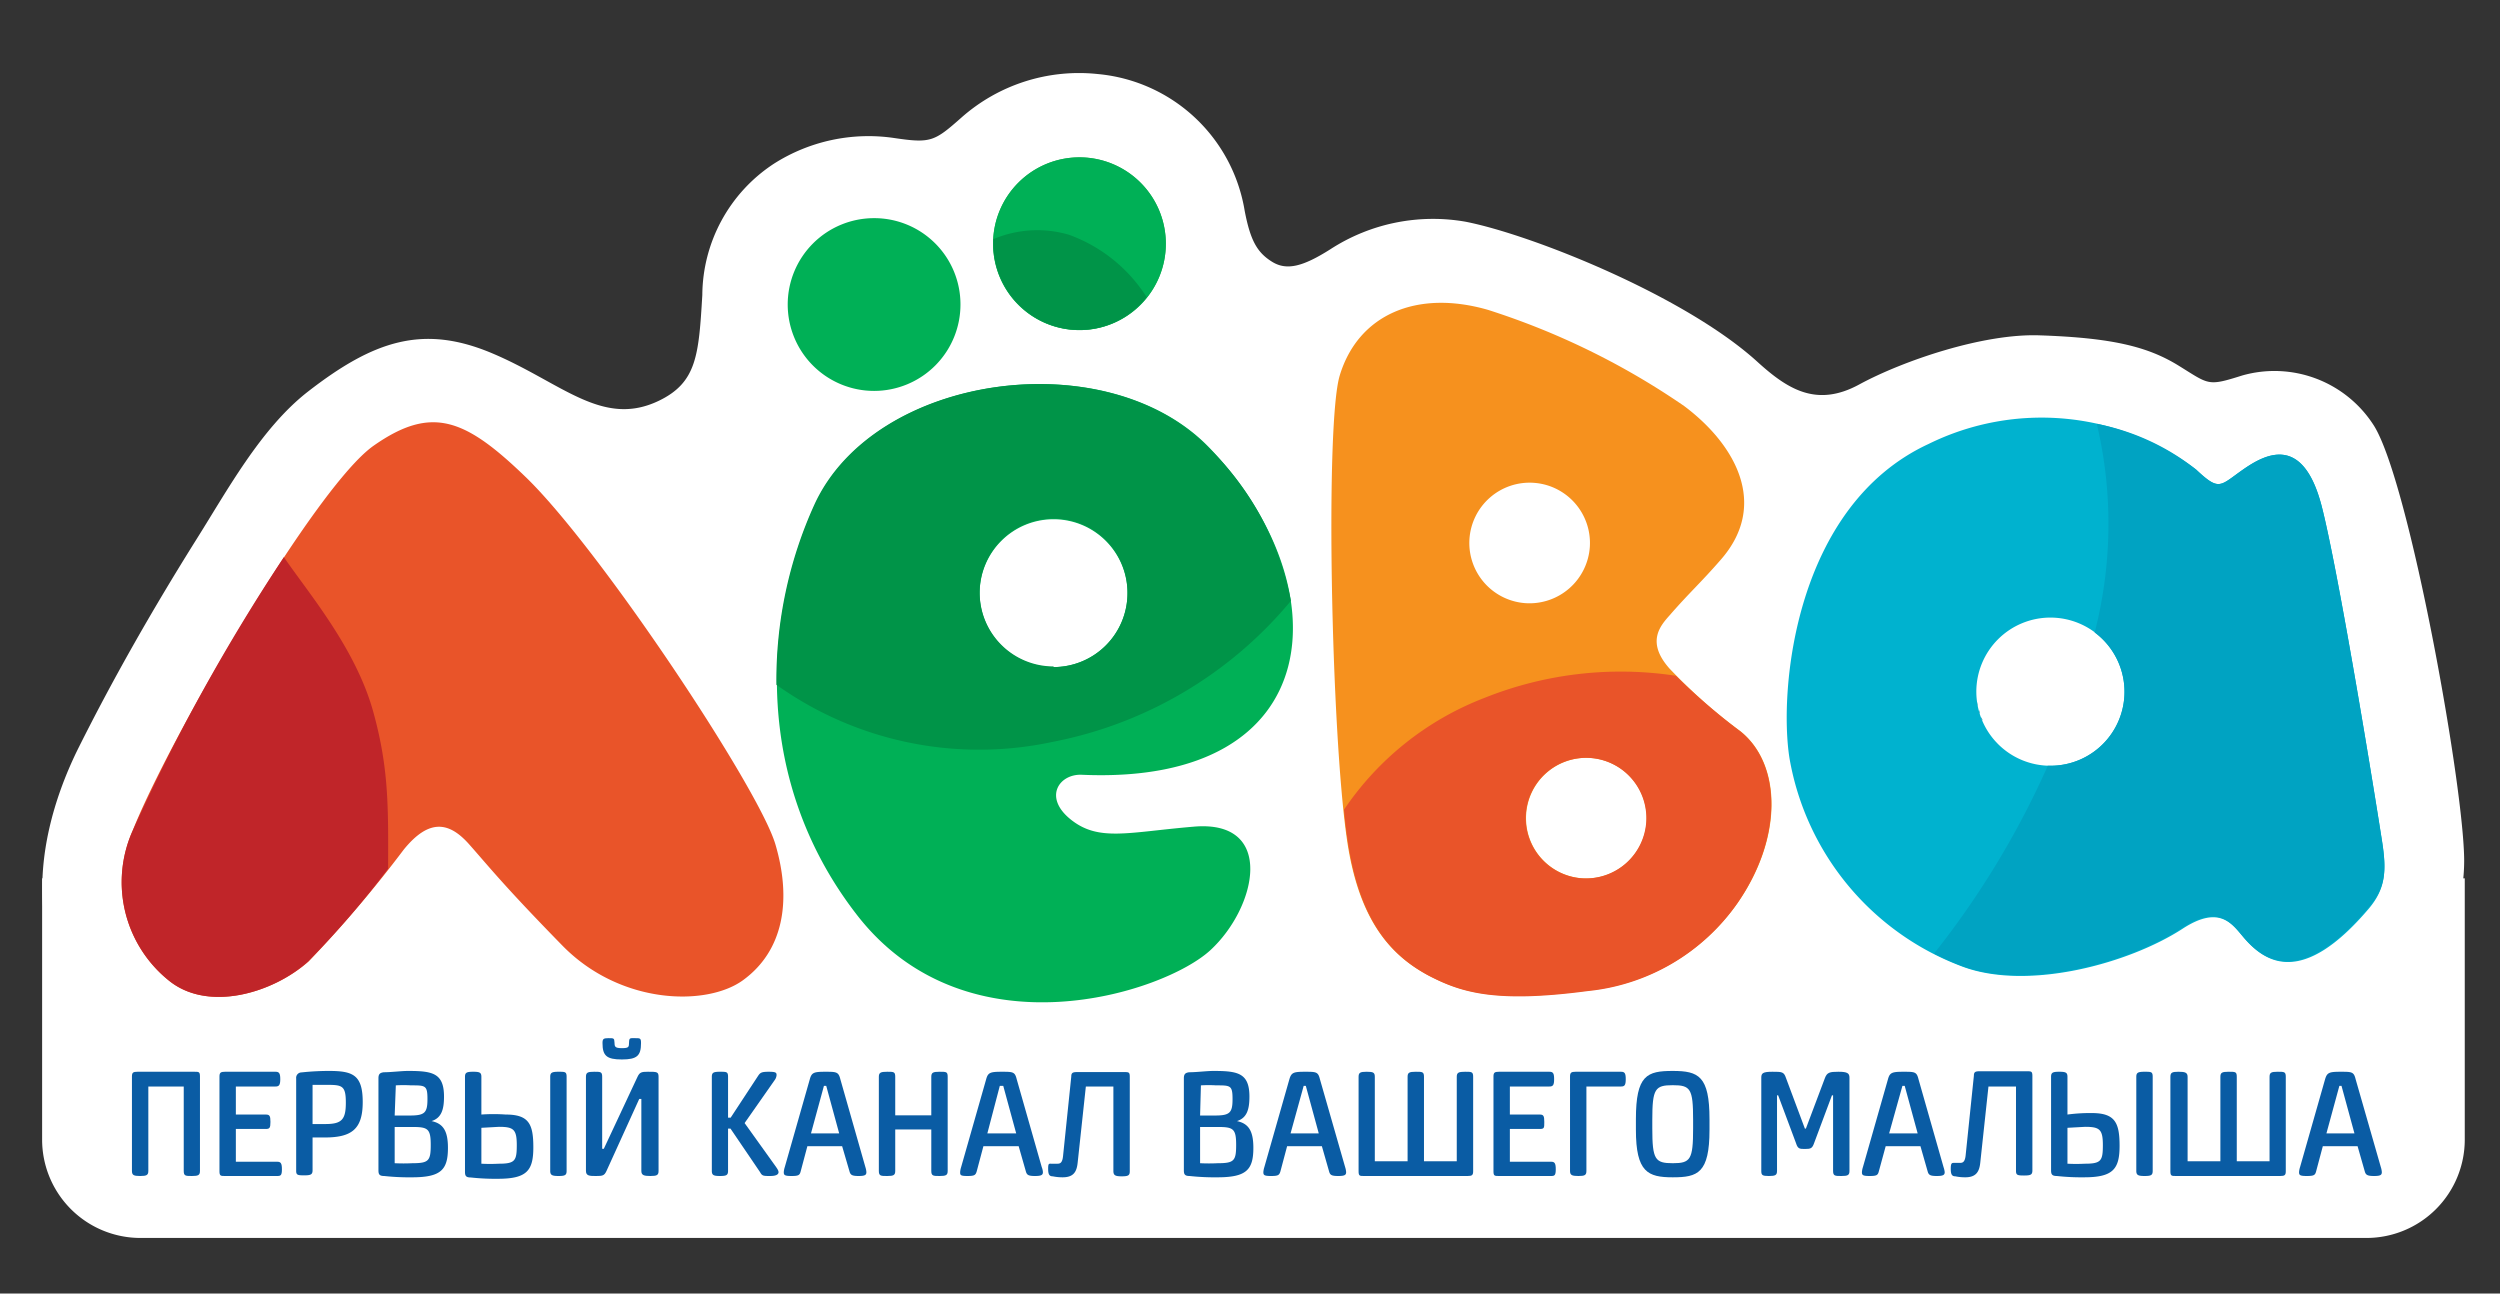<?xml version="1.0" encoding="UTF-8"?> <svg xmlns="http://www.w3.org/2000/svg" id="Слой_1" data-name="Слой 1" viewBox="0 0 152.53 78.92"><rect x="0" y="0" width="152.53" height="78.92" fill="#333333" stroke="none"/> <defs> <style>.cls-1{fill:#fff;}.cls-2{fill:#00b056;}.cls-3{fill:#e95429;}.cls-4{fill:#f6911e;}.cls-5{fill:#00b2cf;}.cls-6{fill:#148fab;}.cls-7{fill:#00a3c2;}.cls-8{fill:#3ab155;}.cls-9{fill:#009448;}.cls-10{fill:#c02529;}.cls-11{fill:#0a5ca4;}</style> </defs> <path class="cls-1" d="M2.56,53.59H150.38a0,0,0,0,1,0,0V69.53a6,6,0,0,1-6,6H8.57a6,6,0,0,1-6-6V53.59a0,0,0,0,1,0,0Z"></path> <path class="cls-1" d="M144.8,25.91a7.19,7.19,0,0,0-8-3c-2.12.67-2,.56-3.86-.59s-4-1.71-8.51-1.86c-3.45-.12-8.35,1.56-11,3S109,23.7,107.14,22c-4.46-4-13.7-7.68-17.71-8.47a11.51,11.51,0,0,0-8.25,1.67c-1.67,1.06-2.67,1.33-3.57.77s-1.32-1.28-1.67-3.11A10,10,0,0,0,67,4.52a10.82,10.82,0,0,0-8.36,2.67C57,8.64,56.78,8.75,54.55,8.42A10.74,10.74,0,0,0,47.2,10a9.65,9.65,0,0,0-4.35,8c-.22,3.67-.33,5.34-2.67,6.46-3.44,1.64-5.91-1.11-10.14-2.9s-7.24-.78-11.26,2.34c-2.86,2.23-4.9,6-6.79,9-2.62,4.18-5.08,8.47-7.28,12.89-3,6.16-3.38,13.32,2.47,18A9.94,9.94,0,0,0,13.45,66a13.68,13.68,0,0,0,8.9-3.49c1.43-1.3,4-5,8.31-1.16a16.86,16.86,0,0,0,11,4.65c3.79,0,7.76-3.41,11.7-2.66,3.75.73,6.38,3,10.23,3a24.35,24.35,0,0,0,8.28-1.46c2.09-.76,4.95-5.48,7.23-5.68s3.88,4,5.72,5a15.6,15.6,0,0,0,7.83,1.83,36.82,36.82,0,0,0,4.88-.37,19,19,0,0,0,7.31-2.5c1.68-1,3.67-3.73,5.9-3.4s4.9,3.27,7.24,4.12a15.28,15.28,0,0,0,5.24.86c3.62,0,7.47-2.77,11.08-2.77,2,0,3.64,1.32,5.61,1.61,2.61.38,5-1.33,6.82-3l.05,0a10.87,10.87,0,0,0,3.56-7.8C150.48,48.75,147,29.25,144.8,25.91Z"></path> <path class="cls-2" d="M66,47.27c15.15.67,15.82-11.58,7.8-19.94-6.23-6.48-20.39-4.57-24.07,3.45-3.2,7-3.79,17,2.67,25.19,6.73,8.46,18.61,4.62,21.45,2s4-8-1.06-7.53c-4,.34-5.76.92-7.46-.44S64.63,47.21,66,47.27ZM64.28,40.7a4.51,4.51,0,1,1,4.51-4.51A4.51,4.51,0,0,1,64.28,40.7Z"></path> <path class="cls-3" d="M10.32,59.84a7.7,7.7,0,0,1-2.23-9.15c2.14-5.45,11.14-21,14.71-23.5s5.61-1.64,9.36,2c4.56,4.47,14.15,18.93,15.15,22.33s.51,6.49-2,8.3c-2.22,1.59-7.46,1.49-11-2.13s-4.45-4.78-5.68-6.17-2.45-1.59-4,.32a75.3,75.3,0,0,1-5.79,6.81C16.67,60.58,12.72,61.77,10.32,59.84Z"></path> <path class="cls-4" d="M106.21,44.63a32.73,32.73,0,0,1-4.35-3.84c-1.42-1.6-.59-2.58,0-3.24,1.2-1.38,1.91-2,3.11-3.38,3-3.4.87-7.09-2.22-9.4A45.46,45.46,0,0,0,90.8,18.91c-4.38-1.27-7.94.3-9.06,4-.89,2.95-.53,21.51.43,28.24.72,5.09,2.74,7.17,5,8.37,1.94,1,4,1.67,9.65.92A12.68,12.68,0,0,0,106,55.11C108.78,51.14,108.71,46.65,106.21,44.63ZM93.07,36.8A3.68,3.68,0,1,1,97,33.35,3.69,3.69,0,0,1,93.07,36.8Zm3.5,16.79a3.68,3.68,0,1,1,3.89-3.45A3.69,3.69,0,0,1,96.57,53.59Z"></path> <path class="cls-5" d="M141.65,30.88c-1.13-4.35-3.37-3.23-4.8-2.23s-1.43,1.34-2.86,0a15.6,15.6,0,0,0-16.33-1.56c-8.17,3.79-9.14,15-8.48,19.17A16.58,16.58,0,0,0,119.8,59c4,1.45,10.11-.22,13.37-2.34,2.29-1.49,3.05-.25,3.77.59,1.26,1.46,3.51,3,7.6-1.83,1-1.2,1.08-2.25.79-4.1C144.53,46.2,142.59,34.53,141.65,30.88ZM125.11,46.72a4.52,4.52,0,1,1,4.51-4.51A4.51,4.51,0,0,1,125.11,46.72Z"></path> <path class="cls-6" d="M120.87,43.75c0,.07,0,.13.07.19S120.9,43.82,120.87,43.75Z"></path> <path class="cls-6" d="M121.06,44.18a.61.61,0,0,0,.07.14A.61.61,0,0,1,121.06,44.18Z"></path> <path class="cls-6" d="M120.64,42.82c0,.1,0,.19,0,.28C120.67,43,120.66,42.92,120.64,42.82Z"></path> <path class="cls-6" d="M120.74,43.3c0,.08,0,.16.05.23S120.76,43.38,120.74,43.3Z"></path> <path class="cls-6" d="M121.87,45.34s0,0-.05-.05S121.85,45.33,121.87,45.34Z"></path> <path class="cls-6" d="M121.28,44.58l.06.11Z"></path> <path class="cls-6" d="M121.53,45l.06.08Z"></path> <path class="cls-6" d="M120.6,42.21a3.39,3.39,0,0,0,0,.45A3.39,3.39,0,0,1,120.6,42.21Z"></path> <path class="cls-6" d="M125.9,37.77l-.12,0Z"></path> <path class="cls-6" d="M122.86,46.12h0Z"></path> <path class="cls-6" d="M126.58,37.94h0Z"></path> <path class="cls-6" d="M122.51,45.89h0Z"></path> <path class="cls-6" d="M122.18,45.63l0,0Z"></path> <path class="cls-7" d="M145.33,51.28c-.8-5.08-2.74-16.75-3.68-20.4-1.13-4.35-3.37-3.23-4.8-2.23s-1.43,1.34-2.86,0a14,14,0,0,0-6.06-2.79,26.54,26.54,0,0,1-.13,12.73h0a4.51,4.51,0,0,1-2.69,8.13h-.17A53.21,53.21,0,0,1,118,58.18h0a17.35,17.35,0,0,0,1.76.78c4,1.45,10.11-.22,13.37-2.34,2.29-1.49,3.05-.25,3.77.59,1.26,1.46,3.51,3,7.6-1.83C145.56,54.18,145.62,53.13,145.33,51.28Z"></path> <path class="cls-2" d="M58.6,18.57a5.27,5.27,0,1,1-5.27-5.26A5.26,5.26,0,0,1,58.6,18.57Z"></path> <path class="cls-8" d="M71.13,14.87A5.27,5.27,0,1,1,65.87,9.6,5.27,5.27,0,0,1,71.13,14.87Z"></path> <path class="cls-2" d="M71.13,14.87A5.27,5.27,0,1,1,65.87,9.6,5.27,5.27,0,0,1,71.13,14.87Z"></path> <path class="cls-9" d="M78.76,36.66a17.68,17.68,0,0,0-5-9.33c-6.23-6.48-20.39-4.57-24.07,3.45a25.9,25.9,0,0,0-2.32,11,21.29,21.29,0,0,0,16.82,3.49A25.06,25.06,0,0,0,78.76,36.66Zm-14.48,4a4.51,4.51,0,1,1,4.51-4.51A4.51,4.51,0,0,1,64.28,40.7Z"></path> <path class="cls-9" d="M65.87,20.13a5.22,5.22,0,0,0,4.09-2,9.41,9.41,0,0,0-4.72-3.8,6.84,6.84,0,0,0-4.63.26c0,.08,0,.16,0,.24A5.27,5.27,0,0,0,65.87,20.13Z"></path> <path class="cls-3" d="M106,55.11c2.76-4,2.69-8.46.19-10.48a37.77,37.77,0,0,1-3.94-3.4,22.35,22.35,0,0,0-11.68,1.35A18.23,18.23,0,0,0,82,49.4c.06.66.13,1.26.21,1.78.72,5.09,2.74,7.17,5,8.37,1.94,1,4,1.67,9.65.92A12.68,12.68,0,0,0,106,55.11Zm-9.45-1.52a3.68,3.68,0,1,1,3.89-3.45A3.69,3.69,0,0,1,96.57,53.59Z"></path> <path class="cls-10" d="M22.79,43.49c-1.06-3.92-4-7.34-5.47-9.5a118.68,118.68,0,0,0-9.23,16.7,7.7,7.7,0,0,0,2.23,9.15c2.4,1.93,6.35.74,8.47-1.17A57.23,57.23,0,0,0,23.68,53C23.69,49.28,23.73,46.91,22.79,43.49Z"></path> <path class="cls-11" d="M8.05,71.44V65.68c0-.24.07-.29.34-.29h3.47c.27,0,.34,0,.34.29v5.76c0,.26-.1.31-.49.31s-.5,0-.5-.31V66.29H9.05v5.15c0,.26-.11.31-.5.31S8.05,71.7,8.05,71.44Z"></path> <path class="cls-11" d="M16.91,71.75H13.73c-.26,0-.34,0-.34-.29V65.68c0-.24.08-.29.34-.29h3.08c.21,0,.29.08.29.45s-.08.45-.29.45H14.39V68h1.82c.24,0,.29.08.29.45s-.05.43-.29.43H14.39v2h2.52c.22,0,.29.09.29.46S17.13,71.75,16.91,71.75Z"></path> <path class="cls-11" d="M18.07,71.44V65.8a.33.33,0,0,1,.33-.37,15.57,15.57,0,0,1,1.67-.09c1.46,0,2.06.24,2.06,1.9s-.68,2.16-2.32,2.16h-.74v2c0,.26-.11.31-.5.31S18.07,71.7,18.07,71.44Zm1-2.86h.78c1,0,1.25-.27,1.25-1.3s-.21-1.09-1.13-1.09c-.32,0-.66,0-.9,0Z"></path> <path class="cls-11" d="M23.44,71.75c-.3,0-.35-.11-.35-.35V65.79c0-.26.09-.34.33-.37.45,0,1.06-.08,1.48-.08,1.49,0,2.19.13,2.19,1.57,0,.81-.17,1.3-.76,1.49.71.15,1,.6,1,1.63,0,1.34-.42,1.8-2.19,1.8A14,14,0,0,1,23.44,71.75Zm.64-3.69H25c.91,0,1.08-.16,1.08-1s-.12-.84-1-.84a7.75,7.75,0,0,0-.93,0Zm0,2.91a10.6,10.6,0,0,0,1.08,0c1,0,1.12-.15,1.12-1.12s-.17-1.09-1.08-1.09H24.08Z"></path> <path class="cls-11" d="M29.37,65.7V68A10.48,10.48,0,0,1,30.85,68c1.42,0,1.69.58,1.69,2s-.39,1.92-2.16,1.92a13.77,13.77,0,0,1-1.66-.08c-.3,0-.35-.11-.35-.35V65.7c0-.26.1-.31.5-.31S29.37,65.44,29.37,65.7Zm0,3.11V71a9.75,9.75,0,0,0,1.06,0c1,0,1.1-.18,1.1-1.14s-.2-1.11-1.09-1.11Zm4.2,2.63V65.7c0-.26.11-.31.51-.31s.49,0,.49.31v5.74c0,.26-.1.31-.49.31S33.57,71.7,33.57,71.44Z"></path> <path class="cls-11" d="M39.13,71.44V67.05H39L37,71.45c-.13.28-.24.3-.63.3s-.62,0-.62-.31V65.7c0-.26.1-.31.5-.31s.49,0,.49.31v4.39h.1l2.06-4.4c.13-.27.24-.3.63-.3.55,0,.65,0,.65.31v5.74c0,.26-.1.31-.5.31S39.13,71.7,39.13,71.44Zm-2.37-7.8c0-.26.06-.3.37-.3s.35,0,.36.25,0,.36.45.36.43-.08.44-.36.06-.25.37-.25.36,0,.36.3c0,.77-.24,1-1.17,1S36.76,64.41,36.76,63.64Z"></path> <path class="cls-11" d="M43.43,71.44V65.7c0-.26.1-.31.5-.31s.49,0,.49.31v2.49h.16l1.68-2.56c.13-.19.21-.24.65-.24s.47.06.47.21a.61.61,0,0,1-.13.32l-1.82,2.6,1.87,2.61c.15.21.2.3.2.39s-.07.23-.5.23-.5,0-.63-.24l-1.8-2.65h-.15v2.58c0,.26-.1.31-.49.31S43.43,71.7,43.43,71.44Z"></path> <path class="cls-11" d="M47.82,71.51a1.27,1.27,0,0,1,.06-.3l1.53-5.37c.11-.4.25-.45.93-.45s.82,0,.93.45l1.53,5.37a1.27,1.27,0,0,1,.06.3c0,.17-.07.24-.47.24s-.5-.06-.56-.28l-.45-1.54H49.26l-.41,1.54c-.06.23-.13.28-.56.28S47.82,71.69,47.82,71.51Zm1.66-2.36H51.2l-.79-2.9h-.14Z"></path> <path class="cls-11" d="M56.82,68.05V65.7c0-.26.1-.31.51-.31s.49,0,.49.31v5.74c0,.26-.1.31-.49.31s-.51,0-.51-.31V68.91h-2.2v2.53c0,.26-.1.31-.49.31s-.51,0-.51-.31V65.7c0-.26.11-.31.51-.31s.49,0,.49.31v2.35Z"></path> <path class="cls-11" d="M58.58,71.51a1.27,1.27,0,0,1,.06-.3l1.53-5.37c.11-.4.25-.45.94-.45s.81,0,.92.45l1.53,5.37a1,1,0,0,1,.07.3c0,.17-.08.24-.48.24s-.5-.06-.56-.28l-.44-1.54H60l-.41,1.54c-.07.23-.14.28-.57.28S58.58,71.69,58.58,71.51Zm1.66-2.36H62l-.79-2.9H61Z"></path> <path class="cls-11" d="M67.93,71.44V66.29H66.25l-.5,4.65c-.06.57-.26.89-.92.89a2.91,2.91,0,0,1-.6-.06c-.21,0-.28-.12-.28-.46S64,71,64.14,71s.21,0,.38,0,.3-.06.34-.48l.5-4.83c0-.22.07-.28.34-.28h2.89c.27,0,.34,0,.34.29v5.76c0,.26-.1.31-.5.31S67.93,71.7,67.93,71.44Z"></path> <path class="cls-11" d="M72.58,71.75c-.3,0-.35-.11-.35-.35V65.79c0-.26.09-.34.33-.37.45,0,1.06-.08,1.48-.08,1.49,0,2.19.13,2.19,1.57,0,.81-.17,1.3-.76,1.49.71.15,1,.6,1,1.63,0,1.34-.42,1.8-2.19,1.8A14,14,0,0,1,72.58,71.75Zm.64-3.69h.9c.91,0,1.08-.16,1.08-1s-.12-.84-1-.84a7.75,7.75,0,0,0-.93,0Zm0,2.91a10.6,10.6,0,0,0,1.08,0c1,0,1.12-.15,1.12-1.12s-.17-1.09-1.08-1.09H73.22Z"></path> <path class="cls-11" d="M77.08,71.51a1.27,1.27,0,0,1,.06-.3l1.53-5.37c.12-.4.25-.45.94-.45s.81,0,.92.45l1.54,5.37a1.27,1.27,0,0,1,.06.3c0,.17-.07.24-.48.24s-.5-.06-.56-.28l-.44-1.54H78.53l-.41,1.54c-.07.23-.14.28-.57.28S77.08,71.69,77.08,71.51Zm1.66-2.36h1.72l-.79-2.9h-.13Z"></path> <path class="cls-11" d="M83.88,65.7v5.15h2V65.7c0-.26.1-.31.5-.31s.5,0,.5.31v5.15h2V65.7c0-.26.11-.31.51-.31s.49,0,.49.31v5.76c0,.24-.07.29-.34.29H83.22c-.26,0-.33,0-.33-.29V65.7c0-.26.1-.31.5-.31S83.88,65.44,83.88,65.7Z"></path> <path class="cls-11" d="M94.64,71.75H91.46c-.27,0-.34,0-.34-.29V65.68c0-.24.07-.29.34-.29h3.07c.22,0,.29.08.29.45s-.07.45-.29.45H92.12V68h1.82c.23,0,.28.08.28.45s0,.43-.28.43H92.12v2h2.52c.21,0,.28.09.28.46S94.85,71.75,94.64,71.75Z"></path> <path class="cls-11" d="M95.79,71.44V65.68c0-.24.08-.29.34-.29H98.9c.22,0,.29.08.29.45s-.07.45-.29.45H96.79v5.15c0,.26-.1.31-.49.31S95.79,71.7,95.79,71.44Z"></path> <path class="cls-11" d="M99.81,68.93v-.65c0-2.69.68-2.94,2.25-2.94s2.24.31,2.24,2.94v.65c0,2.65-.72,2.9-2.24,2.9S99.81,71.52,99.81,68.93Zm3.49-.08v-.53c0-1.9-.16-2.11-1.24-2.11s-1.25.21-1.25,2.11v.53c0,1.9.17,2.12,1.25,2.12S103.3,70.75,103.3,68.85Z"></path> <path class="cls-11" d="M107.46,71.44V65.75c0-.27.09-.36.68-.36s.7,0,.83.39l1.15,3.08h.06l1.16-3.08c.13-.35.29-.39.83-.39s.67.09.67.36v5.69c0,.26-.1.31-.49.31s-.51,0-.51-.31c0-1.49,0-3.12,0-4.61h-.07l-1.09,2.92c-.11.31-.2.35-.54.35s-.45,0-.56-.35l-1.09-2.92h-.07c0,1.49,0,3.12,0,4.61,0,.26-.1.31-.5.31S107.46,71.7,107.46,71.44Z"></path> <path class="cls-11" d="M113.6,71.51a1.27,1.27,0,0,1,.06-.3l1.53-5.37c.11-.4.25-.45.94-.45s.81,0,.92.45l1.53,5.37a1.46,1.46,0,0,1,.07.3c0,.17-.08.24-.48.24s-.5-.06-.56-.28l-.44-1.54h-2.12l-.42,1.54c-.06.23-.13.28-.56.28S113.6,71.69,113.6,71.51Zm1.66-2.36H117l-.79-2.9h-.14Z"></path> <path class="cls-11" d="M123,71.44V66.29h-1.68l-.5,4.65c-.06.57-.27.89-.92.89a2.91,2.91,0,0,1-.6-.06c-.21,0-.28-.12-.28-.46s.06-.36.19-.36.21,0,.38,0,.3-.06.34-.48l.5-4.83c0-.22.07-.28.34-.28h2.89c.27,0,.34,0,.34.29v5.76c0,.26-.1.31-.5.31S123,71.7,123,71.44Z"></path> <path class="cls-11" d="M126.14,65.7V68a10.48,10.48,0,0,1,1.48-.09c1.42,0,1.7.58,1.7,2s-.4,1.92-2.16,1.92a13.84,13.84,0,0,1-1.67-.08c-.3,0-.35-.11-.35-.35V65.7c0-.26.1-.31.5-.31S126.14,65.44,126.14,65.7Zm0,3.11V71a9.89,9.89,0,0,0,1.06,0c1,0,1.1-.18,1.1-1.14s-.2-1.11-1.09-1.11Zm4.2,2.63V65.7c0-.26.11-.31.51-.31s.49,0,.49.31v5.74c0,.26-.1.31-.49.31S130.34,71.7,130.34,71.44Z"></path> <path class="cls-11" d="M133.47,65.7v5.15h2V65.7c0-.26.1-.31.51-.31s.49,0,.49.31v5.15h2V65.7c0-.26.1-.31.5-.31s.49,0,.49.31v5.76c0,.24-.07.29-.34.29h-6.36c-.27,0-.34,0-.34-.29V65.7c0-.26.1-.31.5-.31S133.47,65.44,133.47,65.7Z"></path> <path class="cls-11" d="M140.27,71.51a1.27,1.27,0,0,1,.06-.3l1.53-5.37c.12-.4.25-.45.94-.45s.81,0,.92.45l1.54,5.37a1.27,1.27,0,0,1,.06.3c0,.17-.07.24-.47.24s-.51-.06-.57-.28l-.44-1.54h-2.12l-.41,1.54c-.06.23-.14.28-.57.28S140.27,71.69,140.27,71.51Zm1.67-2.36h1.71l-.79-2.9h-.13Z"></path> </svg> 